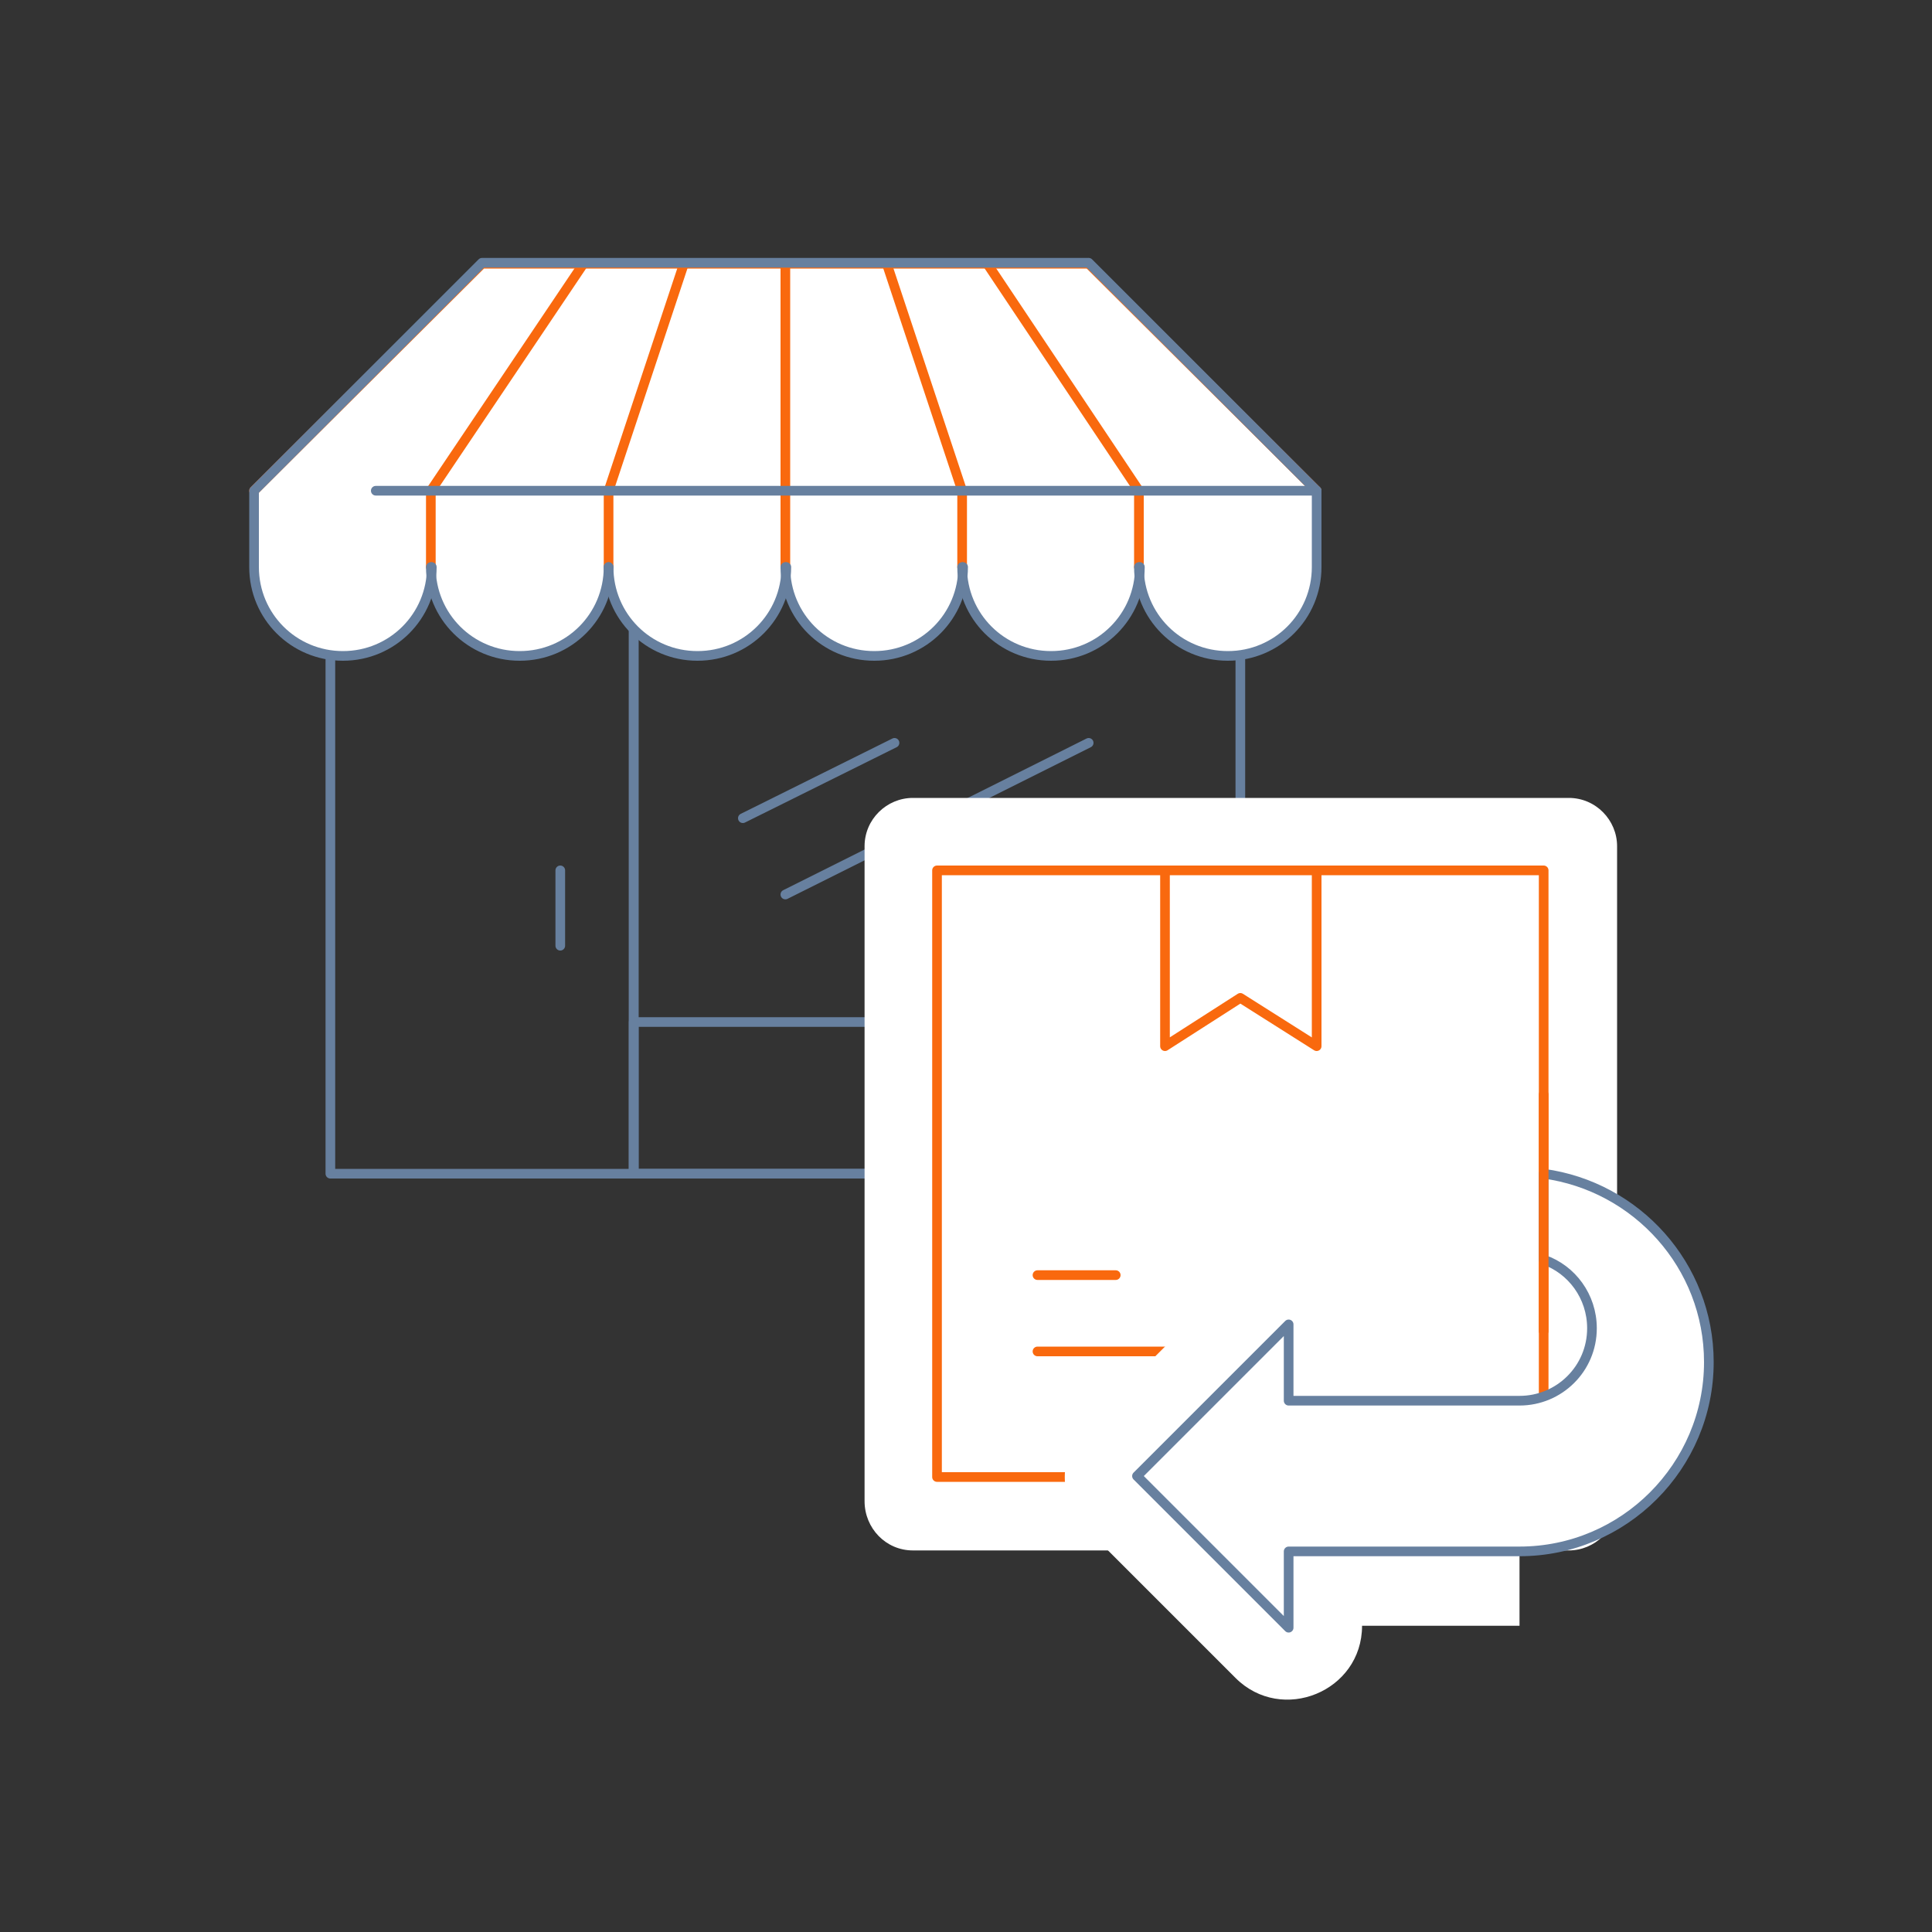<svg xmlns="http://www.w3.org/2000/svg" xmlns:xlink="http://www.w3.org/1999/xlink" x="0px" y="0px" viewBox="0 0 200 200" style="enable-background:new 0 0 200 200;" xml:space="preserve"><rect x="0" y="0" width="200" height="200" fill="#333333" stroke="none"/><style type="text/css">	.st0{fill:none;stroke:#67809F;stroke-linecap:round;stroke-linejoin:round;}	.st1{fill:#FFFFFF;}	.st2{fill:none;stroke:#F9690E;stroke-linecap:round;stroke-linejoin:round;}	.st3{fill:#FFFFFF;stroke:#F9690E;stroke-linecap:round;stroke-linejoin:round;}	.st4{fill:#FFFFFF;stroke:#67809F;stroke-linecap:round;stroke-linejoin:round;}</style><g id="Layer_2"></g><g id="Layer_1">	<g>		<g>			<rect x="65.6" y="58.7" class="st0" width="62.8" height="62.8"></rect>			<rect x="34.2" y="58.7" class="st0" width="31.4" height="62.8"></rect>			<path class="st1" d="M112.7,27.3H49.9L26.3,50.8v7.9c0,5.1,4.1,9.2,9.2,9.2c5.1,0,9.2-4.1,9.2-9.2c0,5.1,4.1,9.2,9.2,9.2    c5.1,0,9.2-4.1,9.2-9.2c0,5.1,4.1,9.2,9.2,9.2c5.1,0,9.2-4.1,9.2-9.2c0,5.1,4.1,9.2,9.2,9.2c5.1,0,9.2-4.1,9.2-9.2    c0,5.1,4.1,9.2,9.2,9.2c5.1,0,9.2-4.1,9.2-9.2c0,5.1,4.1,9.2,9.2,9.2c5.1,0,9.2-4.1,9.2-9.2v-7.9L112.7,27.3z"></path>			<g>				<g>					<polyline class="st2" points="60.4,27.3 49.9,27.3 26.3,50.8      "></polyline>					<line class="st2" x1="60.4" y1="27.3" x2="70.8" y2="27.3"></line>					<line class="st2" x1="60.4" y1="27.3" x2="44.6" y2="50.8"></line>					<line class="st2" x1="81.3" y1="27.3" x2="70.8" y2="27.3"></line>					<line class="st2" x1="63" y1="50.8" x2="70.8" y2="27.3"></line>					<line class="st2" x1="81.3" y1="27.3" x2="91.8" y2="27.3"></line>					<line class="st2" x1="81.3" y1="27.3" x2="81.3" y2="50.8"></line>					<line class="st2" x1="102.2" y1="27.3" x2="91.8" y2="27.3"></line>					<line class="st2" x1="99.6" y1="50.8" x2="91.8" y2="27.3"></line>					<polyline class="st2" points="102.2,27.3 112.7,27.3 136.3,50.8      "></polyline>					<line class="st2" x1="102.2" y1="27.3" x2="117.9" y2="50.8"></line>				</g>				<g>					<line class="st2" x1="117.9" y1="58.7" x2="117.9" y2="50.8"></line>					<line class="st2" x1="99.6" y1="58.7" x2="99.6" y2="50.8"></line>					<line class="st2" x1="81.3" y1="58.7" x2="81.3" y2="50.8"></line>					<line class="st2" x1="63" y1="58.7" x2="63" y2="50.8"></line>					<line class="st2" x1="44.6" y1="58.7" x2="44.6" y2="50.8"></line>				</g>			</g>			<g>				<path class="st0" d="M117.9,58.7c0,5.1,4.1,9.2,9.2,9.2c5.1,0,9.2-4.1,9.2-9.2v-7.9l-23.6-23.6H49.9L26.3,50.8v7.9     c0,5.1,4.1,9.2,9.2,9.2c5.1,0,9.2-4.1,9.2-9.2"></path>				<path class="st0" d="M99.6,58.7c0,5.1,4.1,9.2,9.2,9.2c5.1,0,9.2-4.1,9.2-9.2"></path>				<path class="st0" d="M81.3,58.7c0,5.1,4.1,9.2,9.2,9.2c5.1,0,9.2-4.1,9.2-9.2"></path>				<path class="st0" d="M63,58.7c0,5.1,4.1,9.2,9.2,9.2c5.1,0,9.2-4.1,9.2-9.2"></path>				<path class="st0" d="M44.6,58.7c0,5.1,4.1,9.2,9.2,9.2c5.1,0,9.2-4.1,9.2-9.2"></path>			</g>			<line class="st0" x1="38.9" y1="50.8" x2="136.3" y2="50.8"></line>			<rect x="65.6" y="105.8" class="st0" width="62.8" height="15.7"></rect>			<line class="st0" x1="58" y1="90.1" x2="58" y2="97.9"></line>			<g>				<line class="st0" x1="76.9" y1="84.7" x2="92.6" y2="76.9"></line>				<line class="st0" x1="81.3" y1="92.6" x2="112.7" y2="76.9"></line>			</g>		</g>		<g>			<path class="st1" d="M89.5,155.4V87.6c0-2.8,2.3-5,5-5h67.9c2.8,0,5,2.3,5,5v67.9c0,2.8-2.3,5-5,5H94.5    C91.7,160.5,89.5,158.2,89.5,155.4z"></path>			<g>				<rect x="97" y="90.1" class="st3" width="62.8" height="62.8"></rect>				<polygon class="st3" points="120.6,108.3 128.4,103.3 136.3,108.3 136.3,90.1 120.6,90.1     "></polygon>				<line class="st2" x1="107.4" y1="132" x2="115.5" y2="132"></line>				<line class="st2" x1="107.4" y1="139.9" x2="130.9" y2="139.9"></line>			</g>			<g>				<path class="st1" d="M112.4,147.6l15.5-15.5c4.8-4.8,13.1-1.4,13.1,5.4v0h16.3v30.8H141v0c0,6.8-8.3,10.2-13.1,5.4l-15.5-15.5     C109.5,155.3,109.5,150.5,112.4,147.6z"></path>				<path class="st4" d="M159.8,130.4c2.9,1,5,3.8,5,7.1c0,4.2-3.4,7.5-7.5,7.5h-23.9v-7.9l-15.7,15.7l15.7,15.7v-7.9h23.9     c10.8,0,19.6-8.8,19.6-19.6c0-10-7.5-18.2-17.1-19.5V130.4z"></path>				<line class="st2" x1="159.8" y1="137.8" x2="159.8" y2="113.3"></line>			</g>		</g>	</g></g></svg>
